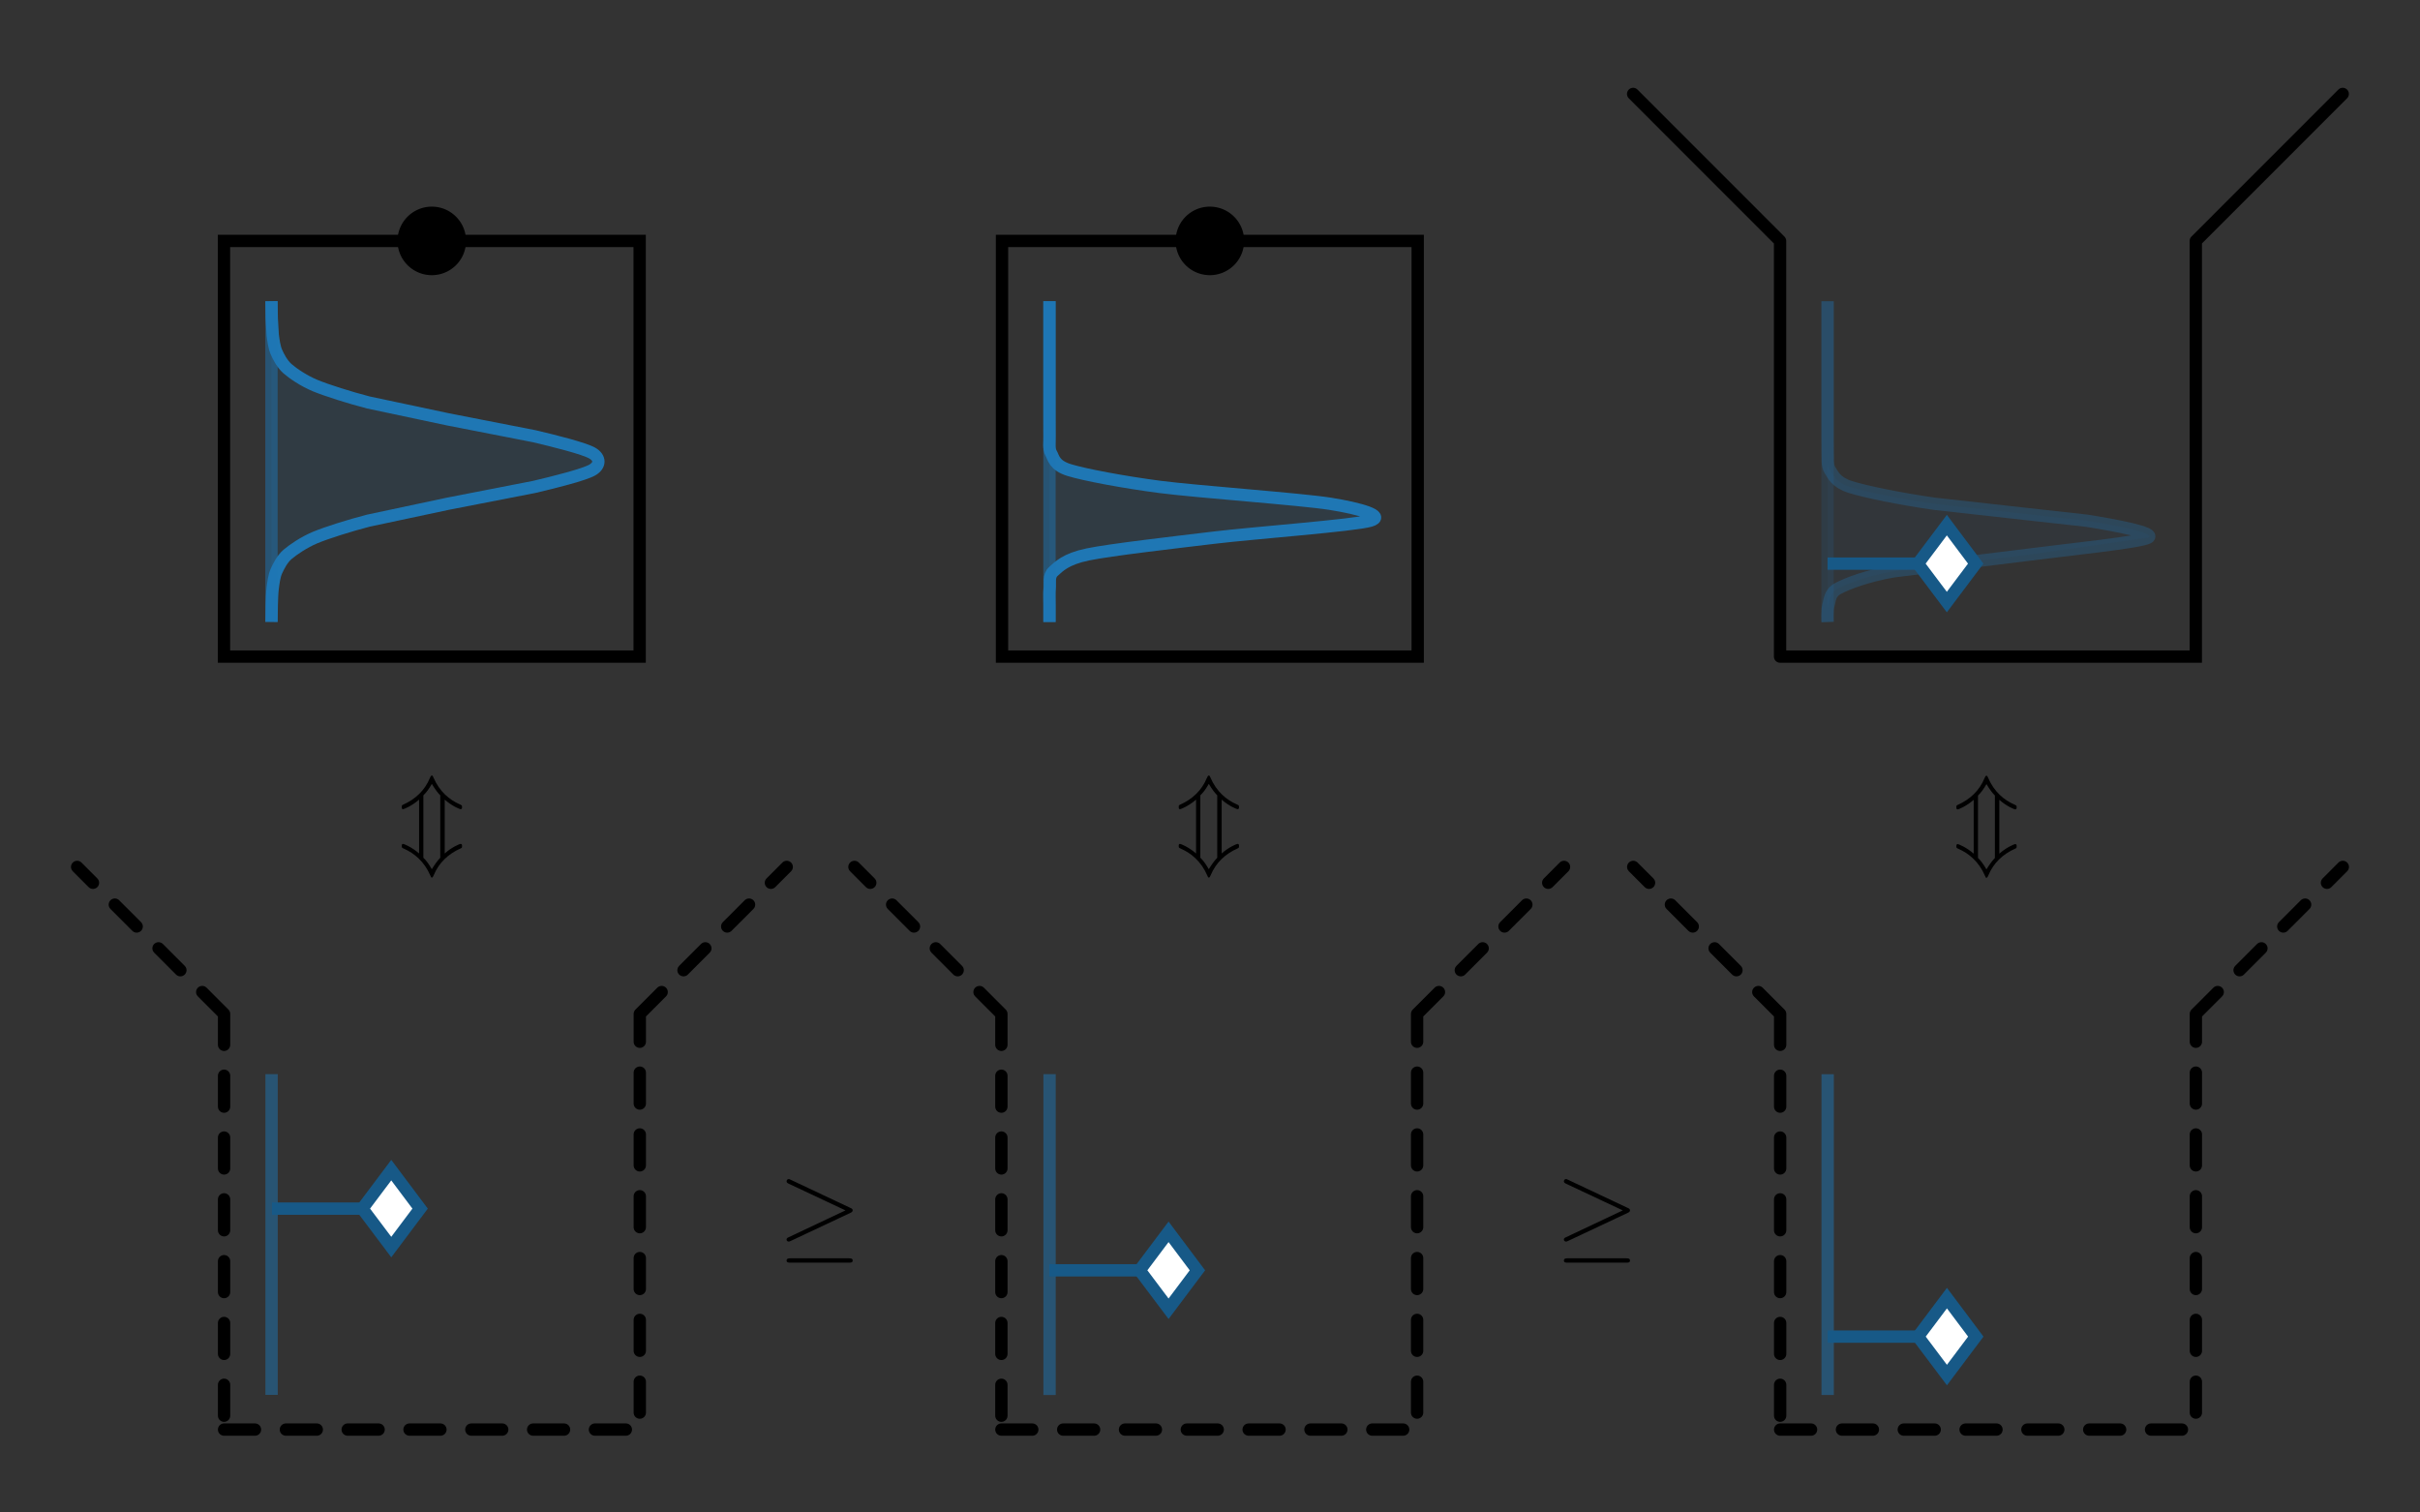 <svg xmlns="http://www.w3.org/2000/svg" viewBox="-1.9 11.3 156.6 97.875" width="800" height="500" xmlns:v="https://vecta.io/nano"><rect x="-1.9" y="11.3" width="156.6" height="97.875" fill="#333333" stroke="none"/><style><![CDATA[.Q{stroke-width:.797}.R{stroke-miterlimit:10}.S{fill:none}.T{clip-rule:nonzero}.U{stroke:rgb(12.157%, 46.666%, 70.589%)}.V{fill:rgb(0%, 0%, 0%)}.W{stroke-opacity:.5}.X{fill:rgb(100%, 100%, 100%)}.Y{stroke:rgb(0%, 0%, 0%)}.Z{stroke-width:.399}.a{stroke-linecap:round}.b{stroke:rgb(9.119%, 34.999%, 52.942%)}]]></style><defs><clipPath id="A"><path d="M23.59 28.715h24.914v24.902H23.59zm0 0" class="T"/></clipPath><clipPath id="B"><path d="M23.59 28.715H37v24.902H23.59zm0 0" class="T"/></clipPath><clipPath id="C"><path d="M63.938 28.715h24.906v24.906H63.938zm0 0" class="T"/></clipPath><clipPath id="D"><path d="M63.938 28.715H78v24.906H63.938zm0 0" class="T"/></clipPath><clipPath id="E"><path d="M104.289 28.715h24.902v24.906h-24.902zm0 0" class="T"/></clipPath><clipPath id="F"><path d="M104.289 28.715H118v24.906h-13.711zm0 0" class="T"/></clipPath><clipPath id="G"><path d="M23.59 28.715H37v24.902H23.59zm0 0" class="T"/></clipPath><clipPath id="H"><path d="M63.938 28.715H78v24.906H63.938zm0 0" class="T"/></clipPath><clipPath id="I"><path d="M104.289 28.715H118v24.906h-13.711zm0 0" class="T"/></clipPath><clipPath id="J"><path d="M33 0h8v9.23h-8zm0 0" class="T"/></clipPath><clipPath id="K"><path d="M33 0h8v9.23h-8zm0 0" class="T"/></clipPath><path id="L" d="M113.289 53.789h26.902V26.891m-26.902 0v26.898m0-26.898l-9.508-9.512m36.41 9.512l9.508-9.512"/><path id="M" d="M25.668 30.789v1.094 1.09 1.094 1.094 1.09 1.094 1.09 1.094 1.094 1.09 1.094 1.09 1.094 1.094 5.457"/><path id="N" d="M66.012 30.789v1.094 1.094 1.09 1.094 1.094 1.09 1.094 1.094 1.09 1.094 1.094 1.09 1.094 1.094 5.461"/><path id="O" d="M106.363 30.793v1.09 1.094 1.09 1.094 1.094 1.09 1.094 1.094 1.09 1.094 1.094 1.09 1.094 1.094 5.461"/><path id="P" d="M124.082 45.281l1.867 2.492-1.867 2.488-1.871-2.488zm0 0"/><path id="Q" d="M40.519 3.729c.156-.062.234-.156.234-.266s-.047-.187-.234-.266L33.925.088c-.172-.094-.219-.094-.234-.094-.141 0-.25.109-.25.25s.109.203.234.266l6.281 2.953-6.25 2.953c-.25.094-.266.203-.266.266 0 .141.109.234.25.234.031 0 .063 0 .219-.078zm-.187 5.516c.203 0 .422 0 .422-.234 0-.25-.25-.25-.437-.25h-6.437c-.172 0-.437 0-.437.25 0 .234.219.234.422.234zm0 0"/><path id="R" d="M54.974-6.9c.688-.766 1.047-1.641 1.047-1.735 0-.156-.14-.156-.234-.156-.188 0-.188.016-.297.25-.484 1.109-1.375 2.203-2.938 2.875-.171.078-.203.078-.203.172 0 .016 0 .047.016.062.016.032.031.047.266.157 1.328.547 2.296 1.562 2.906 2.937.047.11.094.125.25.125.094 0 .234 0 .234-.14 0-.094-.359-.969-1.047-1.75h5.875c-.687.781-1.047 1.656-1.047 1.75 0 .14.141.14.25.14.172 0 .172-.015.282-.25.484-1.094 1.375-2.203 2.937-2.875.172-.062.203-.078.203-.156 0-.031 0-.047-.015-.078-.016-.016-.032-.031-.266-.141-1.312-.547-2.297-1.562-2.906-2.953-.047-.109-.094-.125-.235-.125-.109 0-.25 0-.25.156 0 .094.36.969 1.047 1.735h-5.875zm-.468 2.328c-.344-.36-.75-.641-1.25-.922.656-.391 1.015-.688 1.25-.922h6.812c.359.344.766.625 1.25.922-.656.375-1.016.672-1.25.922h-6.812zm0 0"/></defs><g fill="rgb(12.157%, 46.666%, 70.589%)"><path fill-opacity=".125" d="M15.668 30.789v1.094 1.09 1.094 1.094 1.09 1.094 1.09 1.094 1.094 1.09 1.094 1.09 1.094 1.094 1.09 1.094 1.09 1.094 1.09-20.75l.016 1.094.063 1.09c.039.305.102.789.234 1.094s.379.789.727 1.094c.539.448 1.14.815 1.785 1.09.726.301 2.258.789 3.449 1.094l5.137 1.09 5.598 1.094c1.297.305 3.23.789 3.754 1.094s.52.789 0 1.09-2.457.789-3.754 1.094l-5.594 1.09-5.141 1.094c-1.191.305-2.723.789-3.449 1.094a7.52 7.52 0 0 0-1.785 1.09c-.351.301-.59.789-.727 1.094s-.195.789-.234 1.09-.055.789-.062 1.094l-.016 1.09-.001-20.758zm50.344 0v1.094 1.094 1.09 1.094 1.094 1.09 1.094 1.094 1.09 1.094 1.094 1.09 1.094 1.094 1.09 1.094 1.094 1.09 1.094-1.094l.012-1.09c.039-.305-.094-.789.246-1.094s.77-.789 2.215-1.094 5.668-.789 8.203-1.09 9.043-.789 10.082-1.094-.699-.789-2.586-1.094-8.66-.789-11.004-1.09-4.914-.789-5.895-1.094-.996-.789-1.172-1.094-.082-.789-.098-1.09-.004-.789-.004-1.094v-1.094-1.09-1.094-1.094-1.09-1.094-1.094h.001zm0 0"/><path fill-opacity=".05" d="M116.363 30.793v1.09 1.094 1.09 1.094 1.094 1.09 1.094 1.094 1.09 1.094 1.094 1.09 1.094 1.094 1.09 1.094 1.094 1.09 1.094h.004s-.043-.789.055-1.094.063-.789.645-1.09 1.828-.793 3.555-1.094 6.598-.789 8.887-1.094l7.609-1.09c.5-.305-2.074-.789-3.992-1.094l-9.836-1.094c-2.125-.301-4.523-.789-5.461-1.09s-1.105-.789-1.309-1.094-.125-.789-.148-1.094-.008-.789-.008-1.09v-1.094-1.094-1.09-1.094-1.094-1.09-1.094-1.09h-.001zm0 0"/></g><g class="R Y"><path d="M12.594 53.789V26.891h26.898v26.898H12.594zm0 0" class="Q S"/><path d="M28.059 26.891c0-1.117-.902-2.02-2.016-2.02a2.02 2.02 0 0 0-2.02 2.02c0 1.113.902 2.016 2.02 2.016s2.016-.902 2.016-2.016zm0 0" class="V Z"/><path d="M62.941 53.789V26.891H89.84v26.898zm0 0" class="Q S"/><path d="M78.41 26.891a2.02 2.02 0 0 0-2.02-2.02c-1.113 0-2.016.902-2.016 2.02s.902 2.016 2.016 2.016a2.02 2.02 0 0 0 2.02-2.016zm0 0" class="V Z"/><use href="#L" class="Q S a"/></g><g transform="translate(-10)" class="S U Q R"><g clip-path="url(#A)"><path d="M25.668 30.789l.016 1.094.063 1.09c.039.305.102.789.234 1.094s.379.789.727 1.094 1.059.789 1.785 1.09 2.258.789 3.449 1.094l5.137 1.09 5.598 1.094c1.297.305 3.23.789 3.754 1.094s.52.789 0 1.09-2.457.789-3.754 1.094l-5.594 1.09-5.141 1.094c-1.191.305-2.723.789-3.449 1.094s-1.434.789-1.785 1.09-.59.789-.727 1.094-.195.789-.234 1.09-.055.789-.062 1.094l-.016 1.09"/></g><g clip-path="url(#B)" class="W"><use href="#M"/></g></g><g clip-path="url(#C)" class="S U Q R"><path d="M66.012 30.789v1.094 1.094 1.09 1.094 1.094 1.09 1.094l.004 1.094c.016.301-.078.789.098 1.09s.191.789 1.172 1.094 3.547.789 5.895 1.094 9.121.789 11.004 1.09 3.625.789 2.586 1.094-7.543.789-10.082 1.094-6.758.789-8.203 1.09-1.871.789-2.215 1.094-.207.789-.246 1.094-.008.789-.012 1.09v1.094"/></g><g clip-path="url(#D)" class="S U Q R W"><use href="#N"/></g><g transform="translate(10)" class="S U Q R"><g clip-path="url(#E)"><path stroke-opacity=".3" d="M106.363 30.793v1.09 1.094 1.09 1.094 1.094 1.09 1.094 1.094l.008 1.09c.023.305-.051.789.148 1.094s.367.789 1.309 1.094 3.336.789 5.461 1.09l9.836 1.094c1.918.305 4.492.789 3.992 1.094s-5.32.789-7.609 1.09l-8.887 1.094c-1.727.301-2.969.789-3.555 1.094s-.547.789-.645 1.09-.055 1.094-.055 1.094"/></g><g clip-path="url(#F)"><use href="#O" stroke-opacity=".15"/></g></g><g class="Q R b"><path d="M116.363 47.773h7.719" class="S"/><use href="#P" class="X"/></g><g stroke-dasharray="2" class="Q R S Y a"><path d="M12.6 103.81h26.902V76.912m-26.902 0v26.898m0-26.898L3.092 67.4m36.41 9.512L49.01 67.4"/><g transform="translate(.006 50.021)"><use href="#L" x="-50.395" style="transform-box:fill-box" transform-origin="50% 50%"/><use href="#L" style="transform-box:fill-box" transform-origin="50% 50%"/></g></g><g class="S U Q R W"><g clip-path="url(#G)" transform="translate(-9.994 50.021)"><use href="#M"/></g><g clip-path="url(#H)" transform="translate(.006 50.021)"><use href="#N"/></g><g clip-path="url(#I)" transform="translate(10.006 50.021)"><use href="#O"/></g></g><g class="b Q R"><path d="M116.369 97.794h7.719" class="S"/><use href="#P" x="0.006" y="50.021" class="X"/><path d="M66 93.504h7.719" class="S"/><use href="#P" x="-50.363" y="45.731" class="X"/><path d="M15.7 89.512h7.719" class="S"/><path d="M23.419 87.02l1.867 2.492L23.419 92l-1.871-2.488zm0 0" class="X"/></g><g clip-path="url(#J)" transform="matrix(.585 0 0 .585 79.737 87.6)" class="V"><use href="#Q"/></g><g clip-path="url(#K)" transform="matrix(.585 0 0 .585 29.437 87.6)" class="V"><use href="#Q"/></g><g class="V"><path d="M3.031-4.391c.688-.766 1.047-1.641 1.047-1.734 0-.156-.141-.156-.234-.156-.187 0-.187.016-.297.25C3.063-4.922 2.172-3.828.609-3.156c-.172.078-.203.078-.203.172 0 .016 0 .047.016.063.016.031.031.047.266.156 1.328.547 2.297 1.563 2.906 2.938.047.109.094.125.25.125.094 0 .234 0 .234-.141 0-.094-.359-.969-1.047-1.75h5.875C8.219-.812 7.859.063 7.859.156c0 .141.141.141.25.141.172 0 .172-.016.281-.25.484-1.094 1.375-2.203 2.938-2.875.172-.062.203-.078.203-.156 0-.031 0-.047-.016-.078-.016-.016-.031-.031-.266-.141-1.312-.547-2.297-1.562-2.906-2.953-.047-.109-.094-.125-.234-.125-.109 0-.25 0-.25.156 0 .094.359.969 1.047 1.734zm-.469 2.328c-.344-.359-.75-.641-1.25-.922.656-.391 1.016-.687 1.25-.922h6.813c.359.344.766.625 1.25.922-.656.375-1.016.672-1.25.922zm0 0" transform="matrix(0 .593 -.593 0 116.171 60.188)" transform-origin="5.969px 4.612px"/><g transform="matrix(0 .593 -.593 0 14.082 29.372)" transform-origin="5.969px 4.612px"><use href="#R"/><use href="#R" y="-84.786"/></g></g></svg>